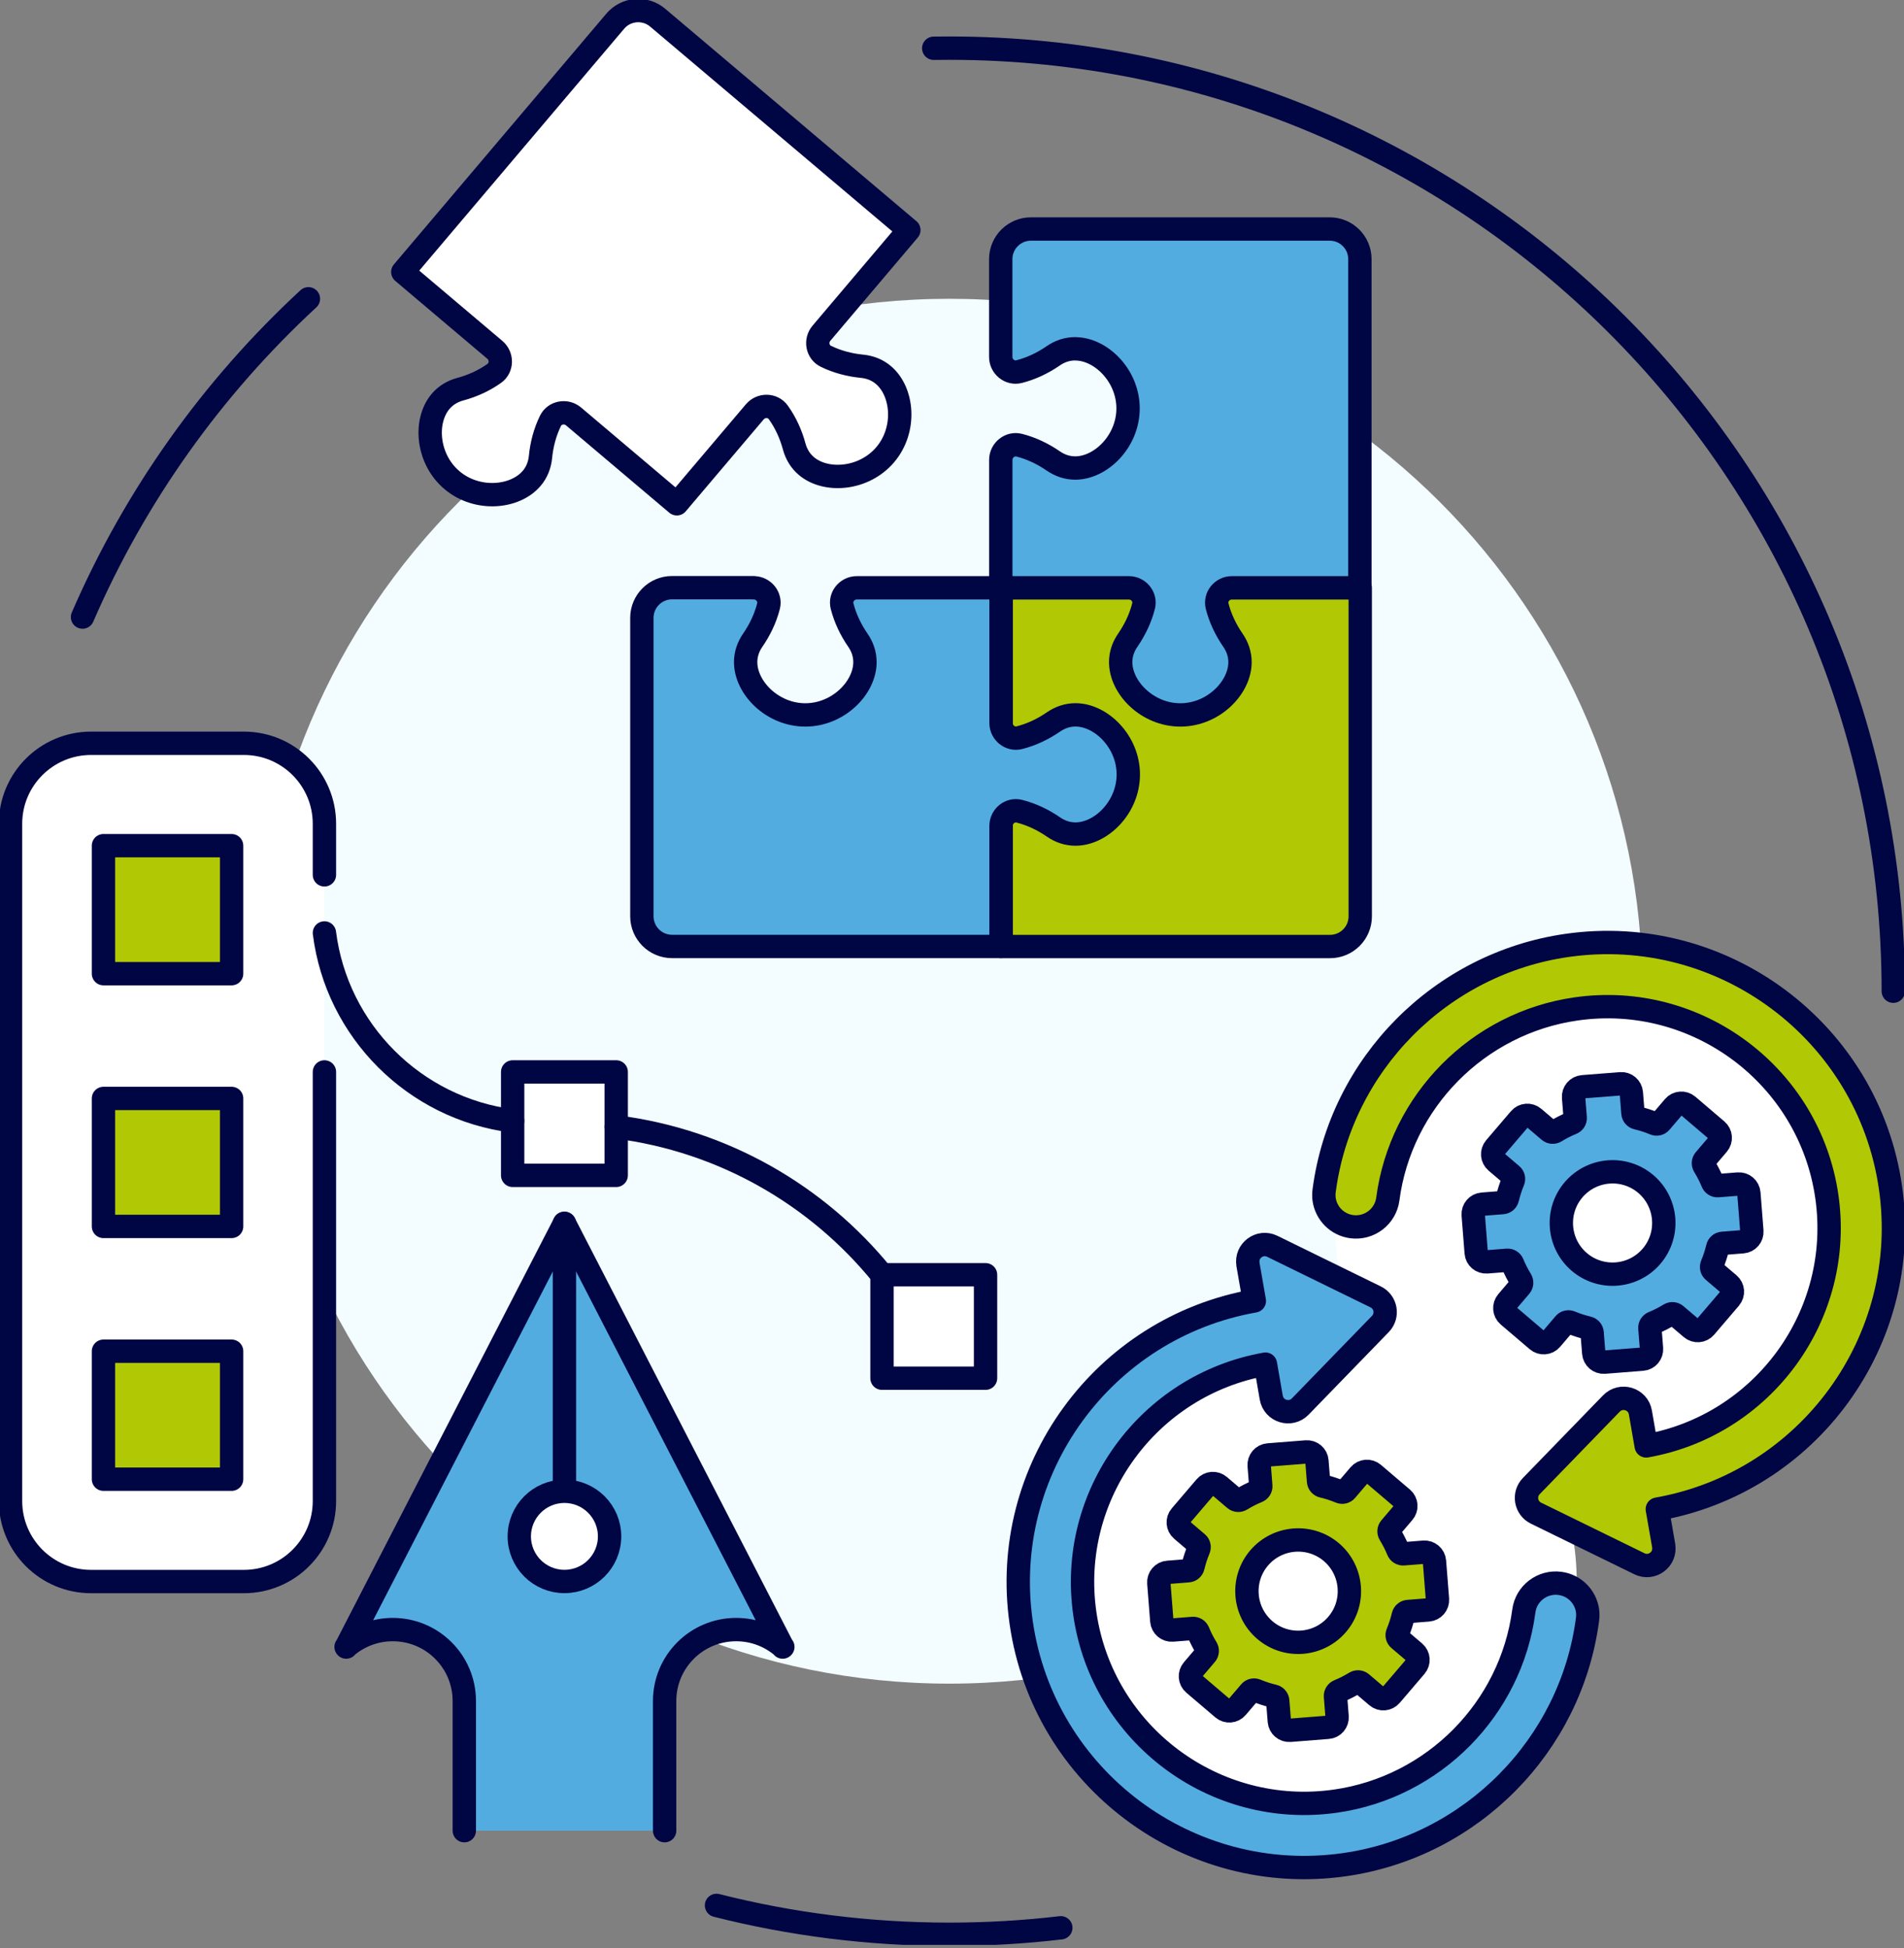 <svg xmlns="http://www.w3.org/2000/svg" width="300" height="307" viewBox="0 0 300 307" fill="none"><rect x="0" y="0" width="300" height="307" fill="#808080" stroke="none"/><g clip-path="url(#clip0_123_527)"><path d="M147.119 7.605C147.936 7.596 148.752 7.587 149.569 7.587C231.716 7.587 298.312 74.122 298.312 156.193" stroke="#000544" stroke-width="3.68" stroke-linecap="round" stroke-linejoin="round"></path><path d="M13.002 97.237C21.294 78.101 33.488 61.042 48.595 47.082" stroke="#000544" stroke-width="3.68" stroke-linecap="round" stroke-linejoin="round"></path><path d="M167.143 303.775C161.382 304.455 155.521 304.8 149.578 304.8C136.921 304.8 124.627 303.222 112.896 300.249" stroke="#000544" stroke-width="3.68" stroke-linecap="round" stroke-linejoin="round"></path><path d="M149.578 265.305C209.894 265.305 258.79 216.454 258.79 156.194C258.79 95.933 209.894 47.082 149.578 47.082C89.262 47.082 40.366 95.933 40.366 156.194C40.366 216.454 89.262 265.305 149.578 265.305Z" fill="#F3FCFF"></path><path d="M157.735 149.15H209.569C212.191 149.15 214.323 147.02 214.323 144.4V92.614H157.735V149.15Z" fill="#B0C904" stroke="#000544" stroke-width="3.68" stroke-linecap="round" stroke-linejoin="round"></path><path d="M169.403 54.959C168.15 54.959 166.98 55.358 165.946 56.074C164.313 57.198 162.498 58.068 160.574 58.558C159.096 58.938 157.68 57.76 157.68 56.237V40.836C157.68 38.217 159.812 36.086 162.434 36.086H209.514C212.137 36.086 214.269 38.217 214.269 40.836V92.623H194.099C192.575 92.623 191.405 94.046 191.777 95.514C192.267 97.436 193.138 99.249 194.263 100.881C194.97 101.905 195.379 103.083 195.379 104.334C195.379 108.377 191.169 112.656 185.979 112.656C180.789 112.656 176.579 108.377 176.579 104.334C176.579 103.083 176.979 101.914 177.695 100.881C178.82 99.249 179.691 97.436 180.181 95.514C180.562 94.037 179.383 92.623 177.859 92.623H157.689V72.472C157.689 70.949 159.114 69.78 160.584 70.151C162.507 70.641 164.322 71.511 165.955 72.635C166.98 73.342 168.16 73.75 169.412 73.75C173.458 73.75 177.741 69.544 177.741 64.359C177.741 59.174 173.458 54.968 169.412 54.968L169.403 54.959Z" fill="#53ACE0" stroke="#000544" stroke-width="3.68" stroke-linecap="round" stroke-linejoin="round"></path><path d="M118.766 92.623C120.29 92.623 121.461 94.046 121.089 95.514C120.599 97.436 119.728 99.249 118.603 100.881C117.895 101.905 117.487 103.083 117.487 104.334C117.487 108.377 121.697 112.656 126.886 112.656C132.076 112.656 136.286 108.377 136.286 104.334C136.286 103.083 135.887 101.914 135.17 100.881C134.045 99.249 133.174 97.436 132.684 95.514C132.303 94.037 133.483 92.623 135.007 92.623H157.726V113.925C157.726 115.448 159.15 116.617 160.62 116.245C162.544 115.756 164.358 114.886 165.991 113.762C167.017 113.055 168.196 112.647 169.448 112.647C173.495 112.647 177.777 116.853 177.777 122.038C177.777 127.223 173.495 131.429 169.448 131.429C168.196 131.429 167.026 131.03 165.991 130.314C164.358 129.19 162.544 128.32 160.62 127.83C159.141 127.449 157.726 128.628 157.726 130.151V149.141H105.891C103.269 149.141 101.137 147.011 101.137 144.391V97.355C101.137 94.735 103.269 92.605 105.891 92.605H118.757L118.766 92.623Z" fill="#53ACE0" stroke="#000544" stroke-width="3.68" stroke-linecap="round" stroke-linejoin="round"></path><path d="M143.2 36.249L131.822 49.683L129.427 52.512C128.447 53.672 128.764 55.485 130.134 56.147C131.922 57.017 133.864 57.524 135.841 57.715C137.084 57.842 138.246 58.286 139.198 59.102C142.283 61.712 142.837 67.686 139.48 71.647C136.123 75.608 130.135 76.052 127.05 73.433C126.097 72.626 125.462 71.556 125.135 70.351C124.618 68.438 123.792 66.607 122.64 64.994C121.76 63.752 119.918 63.734 118.929 64.894L106.644 79.388L90.367 65.619C89.206 64.64 87.391 64.957 86.729 66.326C85.858 68.112 85.35 70.052 85.159 72.028C85.032 73.27 84.588 74.43 83.771 75.382C81.158 78.464 75.179 79.017 71.214 75.663C67.249 72.309 66.805 66.326 69.427 63.244C70.234 62.292 71.305 61.658 72.512 61.331C74.426 60.815 76.259 59.99 77.874 58.839C79.117 57.959 79.135 56.119 77.974 55.131L63.466 42.858L96.936 3.345C98.633 1.341 101.636 1.097 103.632 2.792L143.191 36.249H143.2Z" fill="white" stroke="#000544" stroke-width="3.68" stroke-linecap="round" stroke-linejoin="round"></path><path d="M51.117 137.856V129.806C51.117 122.808 45.438 117.125 38.424 117.125H14.353C7.349 117.125 1.66 122.799 1.66 129.806V236.534C1.66 243.532 7.34 249.215 14.353 249.215H38.424C45.428 249.215 51.117 243.541 51.117 236.534V168.911" fill="white"></path><path d="M51.117 137.856V129.806C51.117 122.808 45.438 117.125 38.424 117.125H14.353C7.349 117.125 1.66 122.799 1.66 129.806V236.534C1.66 243.532 7.34 249.215 14.353 249.215H38.424C45.428 249.215 51.117 243.541 51.117 236.534V168.911" stroke="#000544" stroke-width="3.68" stroke-linecap="round" stroke-linejoin="round"></path><path d="M36.492 212.92H16.304V233.089H36.492V212.92Z" fill="#B0C904" stroke="#000544" stroke-width="3.68" stroke-linecap="round" stroke-linejoin="round"></path><path d="M36.492 173.09H16.304V193.259H36.492V173.09Z" fill="#B0C904" stroke="#000544" stroke-width="3.68" stroke-linecap="round" stroke-linejoin="round"></path><path d="M36.492 133.26H16.304V153.429H36.492V133.26Z" fill="#B0C904" stroke="#000544" stroke-width="3.68" stroke-linecap="round" stroke-linejoin="round"></path><path d="M104.721 288.474V268.043C104.721 261.824 109.765 256.784 115.99 256.784C118.802 256.784 121.37 257.818 123.348 259.513L123.321 259.54L88.934 192.779L54.547 259.54L54.529 259.513C56.507 257.809 59.074 256.784 61.887 256.784C68.111 256.784 73.156 261.824 73.156 268.043V288.474" fill="#53ACE0"></path><path d="M104.721 288.474V268.043C104.721 261.824 109.765 256.784 115.99 256.784C118.802 256.784 121.37 257.818 123.348 259.513L123.321 259.54L88.934 192.779L54.547 259.54L54.529 259.513C56.507 257.809 59.074 256.784 61.887 256.784C68.111 256.784 73.156 261.824 73.156 268.043V288.474" stroke="#000544" stroke-width="3.68" stroke-linecap="round" stroke-linejoin="round"></path><path d="M88.934 192.77V234.993" stroke="#000544" stroke-width="3.68" stroke-linecap="round" stroke-linejoin="round"></path><path d="M88.934 249.206C92.862 249.206 96.047 246.024 96.047 242.099C96.047 238.174 92.862 234.993 88.934 234.993C85.005 234.993 81.82 238.174 81.82 242.099C81.82 246.024 85.005 249.206 88.934 249.206Z" fill="white" stroke="#000544" stroke-width="3.68" stroke-linecap="round" stroke-linejoin="round"></path><path d="M155.285 200.873H138.971V217.172H155.285V200.873Z" fill="white" stroke="#000544" stroke-width="3.68" stroke-linecap="round" stroke-linejoin="round"></path><path d="M97.09 168.911H80.777V185.209H97.09V168.911Z" fill="white" stroke="#000544" stroke-width="3.68" stroke-linecap="round" stroke-linejoin="round"></path><path d="M97.09 177.577C113.948 179.707 128.773 188.337 138.971 200.873" stroke="#000544" stroke-width="3.68" stroke-linecap="round" stroke-linejoin="round"></path><path d="M51.117 147.011C53.068 162.448 65.317 174.685 80.768 176.634" stroke="#000544" stroke-width="3.68" stroke-linecap="round" stroke-linejoin="round"></path><path d="M210.812 199.314C211.193 201.952 211.819 204.49 212.636 206.928C208.335 206.194 203.844 206.104 199.289 206.756C175.772 210.128 159.441 231.92 162.825 255.415C166.209 278.911 188.012 295.228 211.529 291.846C235.046 288.465 251.378 266.683 247.993 243.187C247.612 240.549 246.986 238.011 246.17 235.573C250.47 236.307 254.962 236.398 259.516 235.745C283.033 232.364 299.365 210.582 295.981 187.086C292.596 163.59 270.794 147.274 247.277 150.655C223.759 154.036 207.428 175.819 210.812 199.314Z" fill="white"></path><path d="M196.631 199.232L197.638 204.998C173.83 209.194 157.435 231.611 160.901 255.687C164.431 280.243 187.304 297.348 211.883 293.822C231.789 290.967 247.522 275.068 250.135 255.171C250.198 254.699 250.189 254.237 250.135 253.793C249.817 251.608 248.084 249.804 245.78 249.505C243.012 249.143 240.463 251.091 240.1 253.856C238.076 269.284 225.882 281.603 210.449 283.815C191.396 286.552 173.667 273.291 170.927 254.255C168.241 235.6 180.944 218.223 199.389 214.96L200.305 220.235C200.677 222.393 203.345 223.208 204.869 221.64L217.499 208.623C218.76 207.318 218.388 205.161 216.755 204.363L200.46 196.386C198.491 195.425 196.268 197.093 196.64 199.251L196.631 199.232Z" fill="#53ACE0" stroke="#000544" stroke-width="3.68" stroke-linecap="round" stroke-linejoin="round"></path><path d="M262.138 243.568L261.131 237.803C284.939 233.606 301.334 211.189 297.868 187.113C294.339 162.557 271.465 145.452 246.887 148.978C226.98 151.833 211.248 167.733 208.635 187.63C208.571 188.101 208.58 188.563 208.635 189.008C208.952 191.192 210.685 192.996 212.99 193.295C215.757 193.658 218.306 191.709 218.669 188.944C220.693 173.516 232.887 161.197 248.32 158.985C267.373 156.248 285.102 169.509 287.842 188.545C290.528 207.2 277.826 224.577 259.38 227.841L258.464 222.565C258.092 220.408 255.424 219.592 253.9 221.16L241.27 234.177C240.009 235.482 240.381 237.64 242.014 238.437L258.31 246.414C260.278 247.375 262.501 245.707 262.129 243.55L262.138 243.568Z" fill="#B0C904" stroke="#000544" stroke-width="3.68" stroke-linecap="round" stroke-linejoin="round"></path><path d="M263.735 174.386L261.648 176.834C261.412 177.115 261.022 177.196 260.686 177.051C259.797 176.68 258.872 176.381 257.946 176.163C257.593 176.081 257.32 175.782 257.293 175.42L257.039 172.211C256.966 171.35 256.222 170.715 255.361 170.779L249.372 171.25C248.51 171.322 247.875 172.066 247.939 172.927L248.193 176.136C248.22 176.498 248.002 176.834 247.667 176.97C246.777 177.332 245.925 177.767 245.099 178.275C244.79 178.465 244.391 178.447 244.11 178.212L241.66 176.127C241.007 175.565 240.018 175.646 239.465 176.299L235.563 180.868C235.001 181.52 235.082 182.508 235.736 183.061L238.185 185.146C238.467 185.382 238.548 185.772 238.403 186.107C238.031 186.995 237.732 187.92 237.514 188.844C237.432 189.198 237.133 189.47 236.77 189.497L233.558 189.751C232.696 189.823 232.061 190.567 232.124 191.428L232.596 197.411C232.66 198.272 233.413 198.906 234.275 198.843L237.487 198.589C237.85 198.562 238.185 198.779 238.321 199.115C238.684 200.003 239.12 200.855 239.628 201.68C239.818 201.988 239.8 202.387 239.564 202.668L237.478 205.116C236.915 205.768 236.997 206.756 237.65 207.309L242.223 211.207C242.876 211.769 243.865 211.687 244.418 211.035L246.505 208.587C246.741 208.306 247.131 208.225 247.467 208.37C248.356 208.741 249.282 209.041 250.207 209.258C250.561 209.34 250.833 209.639 250.86 210.001L251.114 213.21C251.187 214.071 251.931 214.706 252.793 214.643L258.781 214.171C259.643 214.108 260.278 213.355 260.215 212.494L259.961 209.285C259.933 208.923 260.151 208.587 260.487 208.451C261.376 208.089 262.229 207.654 263.054 207.146C263.363 206.956 263.762 206.974 264.043 207.209L266.493 209.294C267.146 209.856 268.135 209.775 268.689 209.122L272.59 204.554C273.153 203.901 273.071 202.913 272.418 202.36L269.968 200.275C269.687 200.039 269.605 199.65 269.75 199.314C270.122 198.426 270.422 197.501 270.64 196.577C270.721 196.223 271.021 195.951 271.384 195.924L274.595 195.67C275.457 195.598 276.092 194.854 276.029 193.993L275.557 188.011C275.485 187.149 274.741 186.515 273.879 186.578L270.667 186.832C270.304 186.859 269.968 186.642 269.832 186.306C269.469 185.418 269.034 184.566 268.526 183.741C268.335 183.433 268.353 183.034 268.589 182.753L270.676 180.306C271.238 179.653 271.157 178.665 270.503 178.112L265.931 174.214C265.277 173.652 264.288 173.734 263.735 174.386Z" fill="#53ACE0" stroke="#000544" stroke-width="3.68" stroke-linecap="round" stroke-linejoin="round"></path><path d="M259.325 186.578C255.932 183.687 250.833 184.094 247.939 187.476C245.044 190.866 245.453 195.96 248.837 198.852C252.23 201.743 257.329 201.335 260.223 197.954C263.118 194.564 262.71 189.47 259.325 186.578Z" fill="white" stroke="#000544" stroke-width="3.68" stroke-linecap="round" stroke-linejoin="round"></path><path d="M214.196 232.4L212.11 234.848C211.874 235.129 211.484 235.21 211.148 235.065C210.259 234.694 209.333 234.394 208.408 234.177C208.054 234.095 207.782 233.796 207.755 233.434L207.5 230.225C207.437 229.364 206.684 228.729 205.822 228.792L199.834 229.264C198.972 229.336 198.337 230.08 198.4 230.941L198.654 234.15C198.681 234.512 198.464 234.848 198.128 234.984C197.239 235.346 196.386 235.781 195.56 236.289C195.252 236.479 194.853 236.461 194.571 236.226L192.122 234.141C191.468 233.579 190.479 233.66 189.926 234.313L186.025 238.881C185.462 239.534 185.544 240.522 186.197 241.075L188.647 243.16C188.928 243.396 189.01 243.785 188.864 244.121C188.492 245.009 188.193 245.934 187.975 246.858C187.894 247.212 187.594 247.484 187.231 247.511L184.019 247.765C183.158 247.828 182.522 248.581 182.586 249.442L183.058 255.424C183.13 256.286 183.874 256.92 184.736 256.857L187.948 256.603C188.311 256.576 188.647 256.793 188.783 257.129C189.146 258.017 189.581 258.869 190.089 259.694C190.28 260.002 190.262 260.401 190.026 260.682L187.939 263.129C187.376 263.782 187.458 264.77 188.111 265.323L192.684 269.221C193.337 269.783 194.326 269.701 194.88 269.049L196.967 266.601C197.203 266.32 197.593 266.239 197.928 266.384C198.818 266.755 199.743 267.054 200.668 267.272C201.022 267.354 201.295 267.653 201.322 268.015L201.576 271.224C201.648 272.085 202.392 272.72 203.254 272.656L209.242 272.185C210.104 272.122 210.74 271.369 210.676 270.508L210.422 267.299C210.395 266.937 210.613 266.601 210.948 266.465C211.837 266.103 212.69 265.668 213.516 265.16C213.824 264.97 214.224 264.988 214.505 265.223L216.955 267.308C217.608 267.87 218.597 267.789 219.15 267.136L223.052 262.567C223.614 261.915 223.533 260.927 222.879 260.374L220.43 258.289C220.148 258.053 220.067 257.663 220.212 257.328C220.584 256.44 220.883 255.515 221.101 254.591C221.183 254.237 221.482 253.965 221.845 253.938L225.057 253.684C225.919 253.612 226.554 252.868 226.49 252.007L226.019 246.024C225.946 245.163 225.202 244.529 224.34 244.592L221.128 244.846C220.765 244.873 220.43 244.656 220.293 244.32C219.931 243.432 219.495 242.58 218.987 241.755C218.796 241.447 218.815 241.048 219.05 240.767L221.137 238.319C221.7 237.667 221.618 236.679 220.965 236.126L216.392 232.228C215.739 231.666 214.75 231.748 214.196 232.4Z" fill="#B0C904" stroke="#000544" stroke-width="3.68" stroke-linecap="round" stroke-linejoin="round"></path><path d="M209.787 244.592C206.393 241.7 201.294 242.108 198.4 245.49C195.506 248.871 195.914 253.974 199.298 256.866C202.692 259.757 207.791 259.349 210.685 255.968C213.579 252.587 213.171 247.484 209.787 244.592Z" fill="white" stroke="#000544" stroke-width="3.68" stroke-linecap="round" stroke-linejoin="round"></path></g><defs><clipPath id="clip0_123_527"><rect width="300" height="306.468" fill="white"></rect></clipPath></defs></svg>